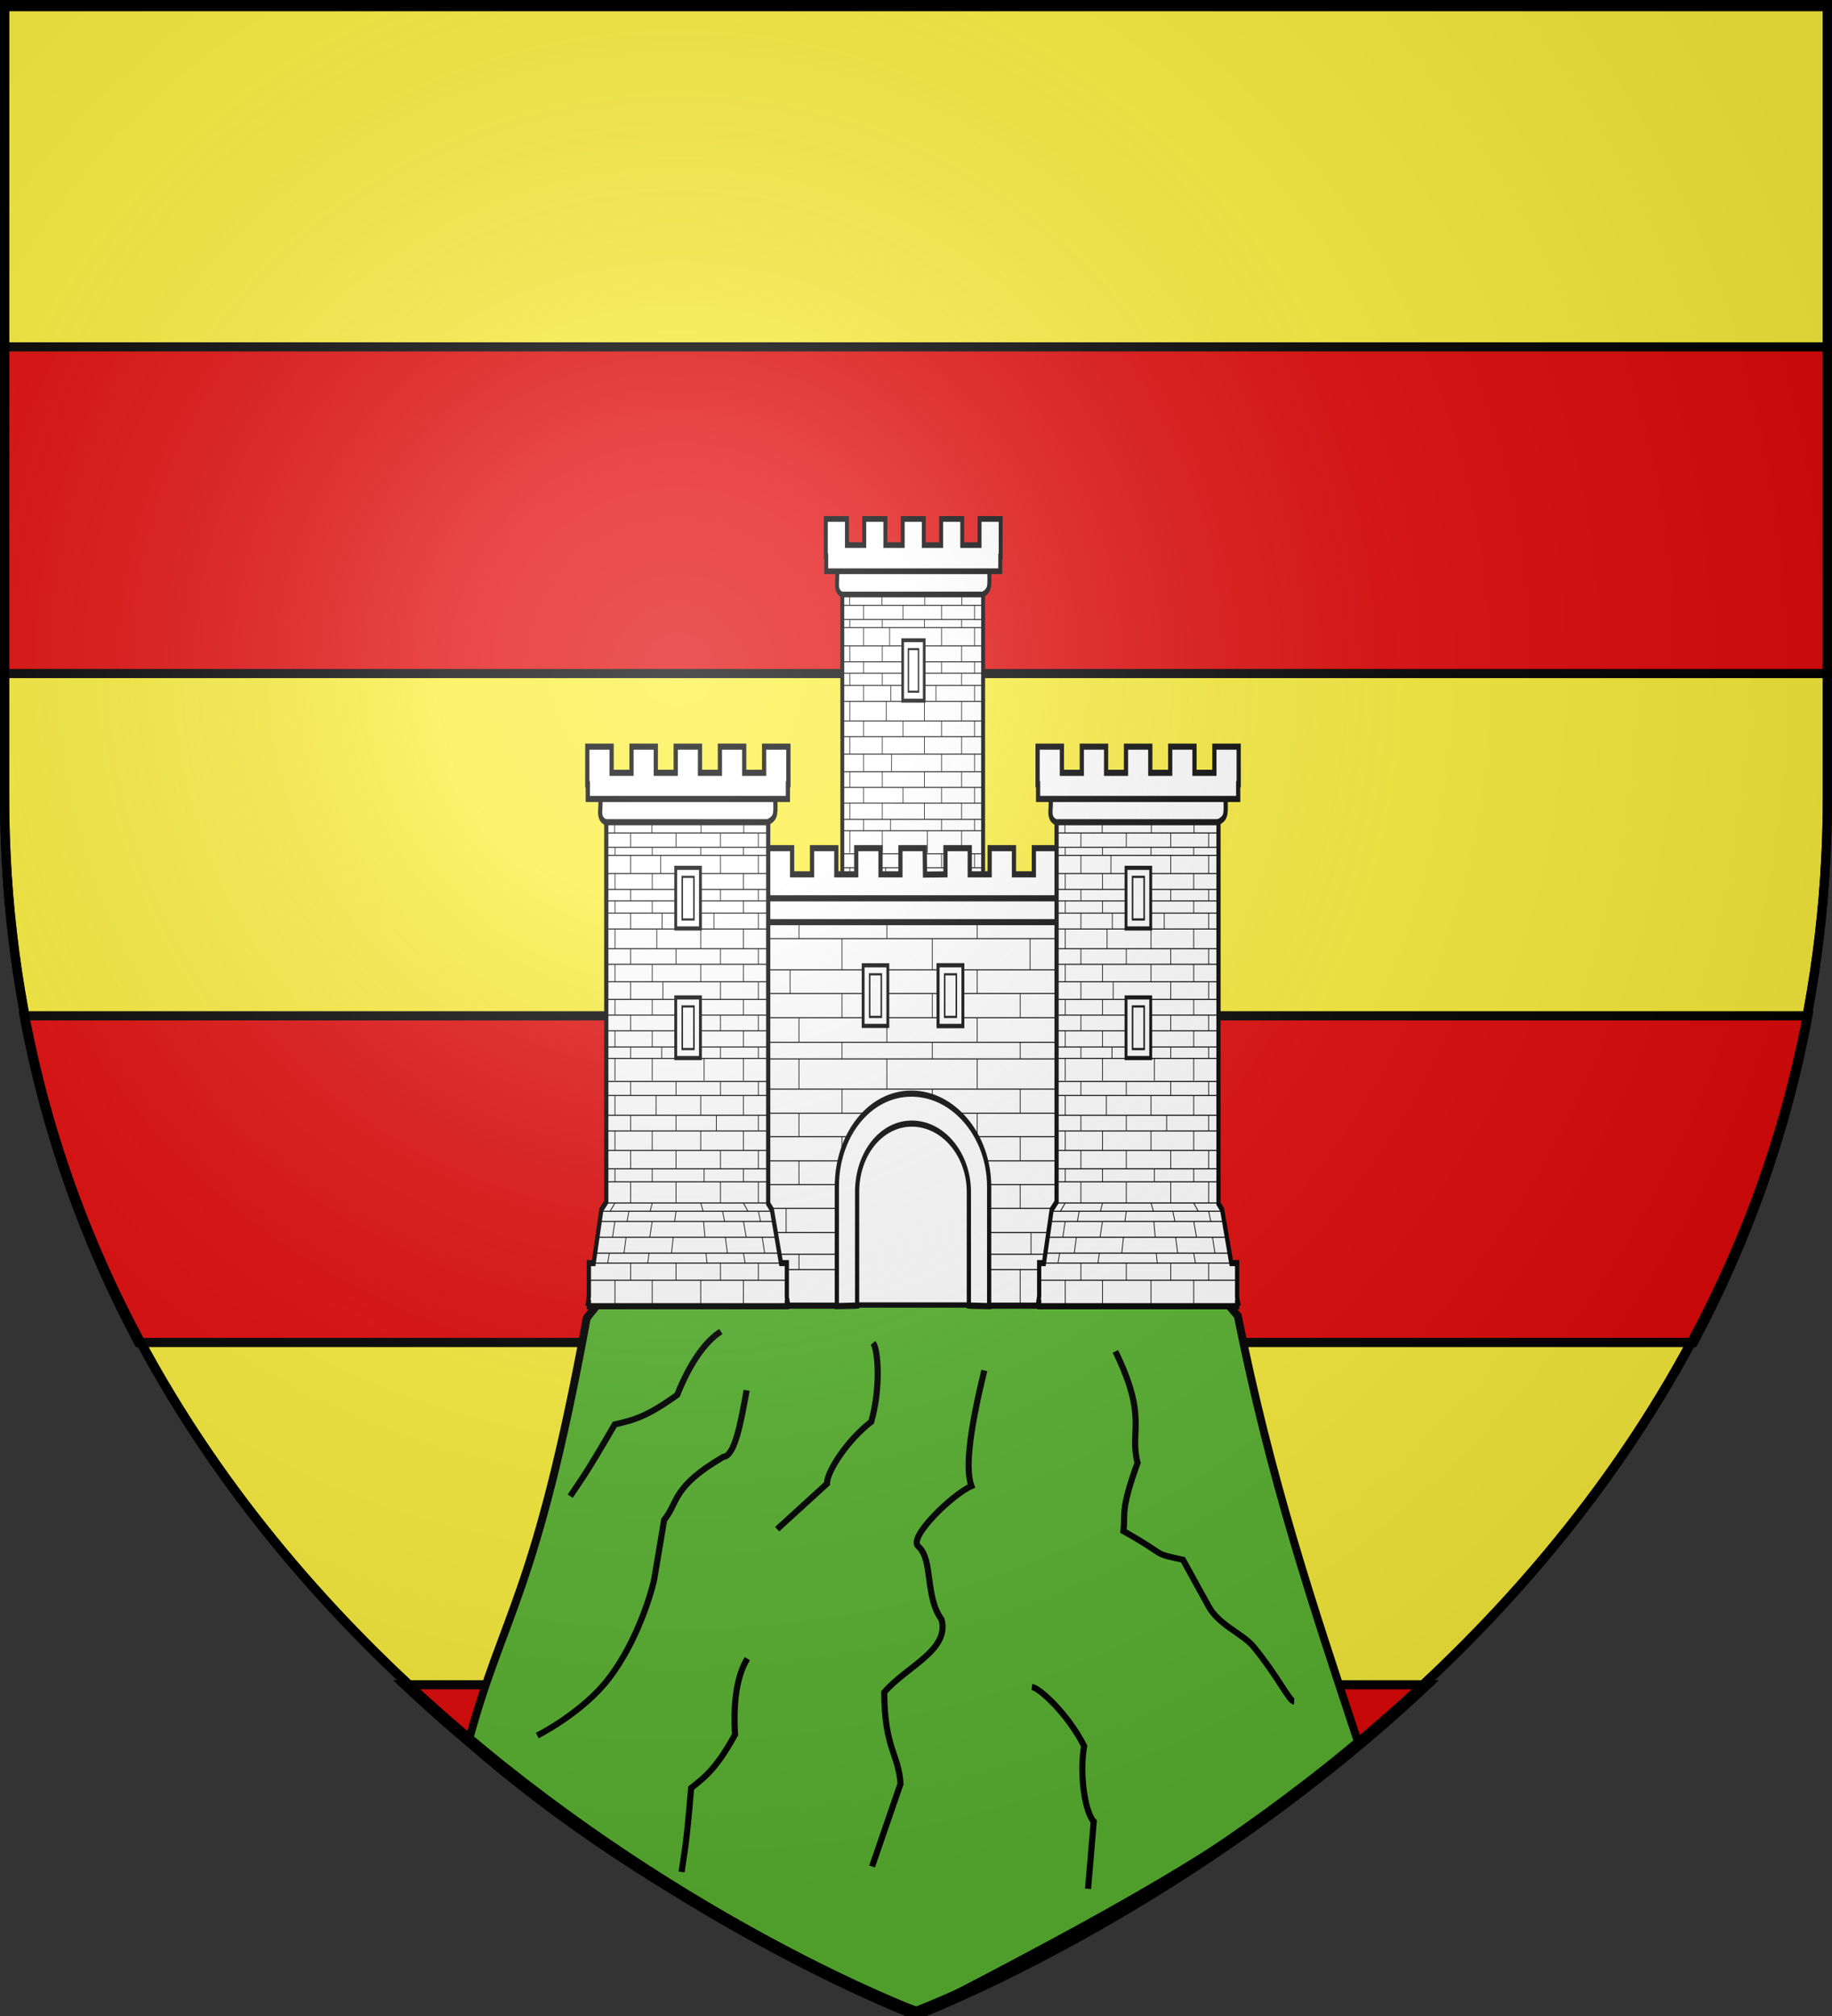 <svg xmlns="http://www.w3.org/2000/svg" xmlns:xlink="http://www.w3.org/1999/xlink" width="600" height="660" version="1.0"><rect width="100%" height="100%" fill="#333333" stroke="none"/><desc>Flag of Canton of Valais (Wallis)</desc><defs><g id="j"><path id="i" d="M0 0v1h.5z" transform="rotate(18 3.157 -.5)"/><use xlink:href="#i" width="810" height="540" transform="scale(-1 1)"/></g><g id="k"><use xlink:href="#j" width="810" height="540" transform="rotate(72)"/><use xlink:href="#j" width="810" height="540" transform="rotate(144)"/></g><radialGradient xlink:href="#b" id="l" cx="221.445" cy="226.331" r="300" fx="221.445" fy="226.331" gradientTransform="matrix(1.353 0 0 1.349 -77.63 -85.747)" gradientUnits="userSpaceOnUse"/><linearGradient id="b"><stop offset="0" style="stop-color:white;stop-opacity:.314"/><stop offset=".19" style="stop-color:white;stop-opacity:.251"/><stop offset=".6" style="stop-color:#6b6b6b;stop-opacity:.125"/><stop offset="1" style="stop-color:black;stop-opacity:.125"/></linearGradient></defs><g style="display:inline"><path d="M300 658.5s298.5-112.436 298.5-398.182V1.5H1.5v258.818C1.5 546.064 300 658.5 300 658.5z" style="fill:#fcef3c;fill-opacity:1;fill-rule:evenodd;stroke:#000;stroke-width:3;stroke-linecap:butt;stroke-linejoin:miter;stroke-miterlimit:4;stroke-opacity:1;stroke-dasharray:none"/><g style="stroke:#000;stroke-width:3;stroke-miterlimit:4;stroke-opacity:1;stroke-dasharray:none"><path d="M132.5 550.281c71.35 67.036 148.213 100.392 164.313 106.938h6.375c16.099-6.546 92.961-39.902 164.312-106.938zM7.906 331.281c7.333 39.591 20.535 75.162 37.469 106.938h509.25c16.934-31.776 30.136-67.347 37.469-106.938zM1.5 112.281V219.22h597V112.28z" style="fill:#e20909;fill-opacity:1;fill-rule:evenodd;stroke:#000;stroke-width:3;stroke-linecap:butt;stroke-linejoin:miter;stroke-miterlimit:4;stroke-opacity:1;stroke-dasharray:none;stroke-dashoffset:0;marker:none;visibility:visible;display:inline;overflow:visible" transform="translate(0 1.281)"/></g><path d="M192.154 431.532c-16.711 91.182-27.344 96.338-38.756 138.82 62.172 54.869 140.506 86.926 148.46 88.35 60.509-31.474 103.843-54.446 143.153-87.657-15.771-47.575-28.89-86.89-39.616-140.248-27.766-33.306-53.934-39.13-107.281-39.13-34.796-1.026-80.069 5.548-105.96 39.865z" style="fill:#5ab532;fill-opacity:1;fill-rule:evenodd;stroke:#000;stroke-width:2.595;stroke-linecap:square;stroke-linejoin:miter;stroke-miterlimit:4;stroke-opacity:1;stroke-dasharray:none;stroke-dashoffset:0;display:inline"/><g style="fill:#fff"><path d="M-430.893-185.533V44.818l-3.495 4.338-5.515 30.145h-3.413v18.69l-.67 3.662h.67v1.987h141.294v-1.987h.669l-.67-3.091V79.3h-4.163l-6.512-30.145-2.621-3.403v-231.286z" style="fill:#fff;fill-opacity:1;stroke:#000;stroke-width:3.225;stroke-miterlimit:4;stroke-opacity:1;stroke-dasharray:none" transform="matrix(.399 0 0 .58 447.794 292.97)"/><path d="M-435.146-183.015h124.953c-.192 7.707 1.39 10.856-5.48 13.453h-115.705c-6.128-2.505-2.953-7.32-3.768-13.453z" style="fill:#fff;fill-opacity:1;stroke:#000;stroke-width:3.225;stroke-miterlimit:4;stroke-opacity:1;stroke-dasharray:none" transform="matrix(.399 0 0 .58 447.794 292.97)"/><path d="M-444.433-212.205v21.207h.345v8.327h142.845v-8.327h.338v-21.207h-17.34v14.77h-14.207v-14.77h-17.34v14.77H-364v-14.77h-17.339v14.77h-14.208v-14.77h-17.339v14.77h-14.208v-14.77z" style="fill:#fff;fill-opacity:1;stroke:#000;stroke-width:3.225;stroke-miterlimit:4;stroke-opacity:1;stroke-dasharray:none" transform="matrix(.399 0 0 .58 447.794 292.97)"/><path d="M-430.48-23.208h114.495m-114.979 7.897H-315.5M-430.964-4.12h115.221m-115.22 8.81h115.22m-115.22 11.044h114.978m-114.979 10.35h115.706m-115.222 7.361h114.98m-114.98 11.928h114.98m-118.958 4.679h121.698m-122.944 5.76h124.438m-126.167 8.873h127.91m-129.412 9.01h131.655m-136.367 5.615h141.605m-140.636 9.681H-301.8m-140.636 14.027h140.394m-122.644-57.645-3.487 4.679m3.487 5.56-1.744 9m-2.242 9.083-1.245 5.615m5.231 9.681v14.027m0-76.935v7.362m0-28.756v11.045m0-31.046V-4.12m26.6 49.493-1.495 4.679m1.494 5.56-1.743 9m-.499 9.083-.996 5.615m3.238 9.681v14.027m0-76.935v7.362m0-28.756v11.045m2.739-31.046V-4.12m-18.176 37.565v11.928m-1.246 4.679-1.245 5.641m-.747 8.997-1.495 9.005m4.733 5.615v9.681m0-73.257v10.35m0-30.204v8.81m0-27.899v7.897m32.409 48.757v11.928m0 4.679-.997 5.641m-.996 8.997-1.246 9.005m3.239 5.615v9.681m0-73.257v10.35m0-30.204v8.81m0-27.899v7.897m48.098 60.685 3.239 4.679m-3.239 5.56 1.993 9m-1.993 9.083 1.246 5.615m-1.246 9.681v14.027m0-76.935v7.362m0-28.756v11.045m0-31.046V-4.12m-30.472 49.493 1.744 4.679m.249 5.56.996 9m.748 9.083.747 5.615m-4.484 9.681v14.027m2.396-76.935v7.362m-2.396-28.756v11.045m0-31.046V-4.12m41.15 37.565v11.928m0 4.679 1.495 5.641m1.245 8.997 1.764 9.005m-4.504 5.615v9.681m0-73.257v10.35m0-30.204v8.81m0-27.899v7.897m-27.083 48.757v11.928m1.494 4.679 1.495 5.641m.498 8.997 1.495 9.005m-4.982 5.615v9.681m0-73.257v10.35m-2.91-30.204v8.81m2.91-27.899v7.897m-81.542-27.316h115.221m-115.852-127.029h116.827m-116.827 6.213h116.33m-115.806 8.032h115.419m-115.312 4.573h114.98m-114.98 10.262h115.221m-115.22 8.99h114.978m-114.979 6.472h115.221m-115.22 6.875h115.462m-115.22 8.99h115.463m-115.706 11.11h115.706m-116.19 8.816h116.19m-115.706 9.86h115.221m-115.463 9.954h115.948m-115.948 8.84h115.948m-115.948 8.878H-315.5m-109.427-118.065v6.34m.242 8.105v4.573m0 10.262v8.99m0 6.472v6.875m0 8.99v11.11m0 8.816v9.86m0 9.954v8.84m0 8.878v9.164m0 6.217v12.657m26.357-146.103v6.34m.242 8.105v4.573m0 10.262v8.99m0 6.472v6.875m3.252 8.99v11.11m-3.252 8.816v9.86m0 9.954v8.84m0 8.878v9.164m0 6.217v12.657m-15.424-139.685-.013 8.027m0 4.573v10.262m0 8.99v6.472m0 6.875v8.99m0 11.11v8.816m0 9.86v9.954m0 8.84v8.878m0 9.164v6.217m32.409-127.028v8.027m-10.96 4.573v10.262m10.96 8.99v6.472m-9.964 6.875v8.99m9.964 11.11v8.816m-9.354 9.86v9.954m9.354 8.84v8.878m-10.213 9.164v6.217m58.554-133.446v6.34m-.242 8.105v4.573m0 10.262v8.99m0 6.472v6.875m0 8.99v11.11m0 8.816v9.86m0 9.954v8.84m0 8.878v9.164m0 6.217v12.657m-30.23-146.103v6.34m-.242 8.105v4.573m0 10.262v8.99m0 6.472v6.875m0 8.99v11.11m0 8.816v9.86m0 9.954v8.84m0 8.878v9.164m2.396 6.217v12.657m38.754-139.685v8.027m0 4.573v10.262m0 8.99v6.472m0 6.875v8.99m0 11.11v8.816m0 9.86v9.954m0 8.84v8.878m0 9.164v6.217m-27.084-127.028v8.027m0 4.573v10.262m0 8.99v6.472m-4.621 6.875v8.99m4.621 11.11v8.816m0 9.86v9.954m0 8.84v8.878m0 9.164v6.217m-81.3.205h114.98" style="fill:#fff;fill-opacity:1;fill-rule:evenodd;stroke:#000;stroke-width:.576;stroke-linecap:butt;stroke-linejoin:miter;stroke-miterlimit:4;stroke-opacity:1;stroke-dasharray:none" transform="matrix(.399 0 0 .58 447.794 292.97)"/><path d="M-380.835-143.24v33.103h16.659v-33.102z" style="fill:#fff;fill-opacity:1;stroke:#000;stroke-width:3.225;stroke-miterlimit:4;stroke-opacity:1;stroke-dasharray:none" transform="matrix(.399 0 0 .58 447.794 292.97)"/><path d="M-380.835-143.24v33.103h16.659v-33.102zm4.178 4.525h8.302v24.053h-8.302z" style="fill:#fff;fill-opacity:1;stroke:#000;stroke-width:1.152;stroke-miterlimit:4;stroke-opacity:1;stroke-dasharray:none" transform="matrix(.399 0 0 .58 447.794 292.97)"/></g><path d="m-361.448 164.377 16.79-.131v-14.77h19.94v14.77h16.34v-14.77h19.94v14.77h16.34v-14.77h19.94v14.77h16.34v-14.77h19.94v21.207h-.39v8.327H-526.34v-8.327h-.396v-21.207h19.94v14.77h16.34v-14.77h19.94v14.77h16.339v-14.77h19.94v14.77h16.34v-14.77h19.94v14.77h16.34v-14.77h19.94z" style="fill:#fff;fill-opacity:1;stroke:#000;stroke-width:3.458;stroke-miterlimit:4;stroke-opacity:1;stroke-dasharray:none" transform="matrix(.399 0 0 .58 447.168 190.979)"/><path d="M-423.87 281.455h108.276v125.902h-108.275z" style="fill:#fff;fill-opacity:1;fill-rule:nonzero;stroke:#000;stroke-width:3;stroke-linecap:round;stroke-miterlimit:4;stroke-opacity:1" transform="matrix(.399 0 0 .58 447.168 190.979)"/><path d="M-517.153 181.122v226.593h97.546V340.81c0-22.42 20.508-40.611 47.284-40.611s49.27 18.191 49.27 40.611v66.905h97.59V181.122z" style="fill:#fff;fill-opacity:1;stroke:#000;stroke-width:3.458;stroke-miterlimit:4;stroke-opacity:1;stroke-dasharray:none" transform="matrix(.399 0 0 .58 447.168 190.979)"/><path d="M-508.08 177.789h273.64c-.222 7.707 1.598 10.857-6.303 13.454h-263.003c-7.048-2.506-3.396-7.32-4.333-13.454z" style="fill:#fff;fill-opacity:1;stroke:#000;stroke-width:3.458;stroke-miterlimit:4;stroke-opacity:1;stroke-dasharray:none" transform="matrix(.399 0 0 .58 447.168 190.979)"/><path d="M-325.199 366.454h96.285m-96.285-13.652h96.285m-97.095 34.527h97.095m-96.69-8.64h96.69m-96.69 28.228h96.69m-96.69-67.563h96.69m-100.741-13.378h100.74m-116.135-13.652h116.136m-290.563-121.081h290.563m-290.563 9.307h290.563m-290.563 17.589h290.563m-290.563 13.378h290.563m-290.563 13.662h290.563m-290.563 13.848h290.563m-290.563 9.402h290.563m-290.563 17.024h290.563m-290.563 13.627h290.563m-290.563 13.244h119.33m-119.33 13.652h106.772m-106.772 13.378h102.315m-102.315 13.448h101.91m-101.91 13.652h101.505m-101.505 12.235h102.315m-102.315 8.64h101.91m-101.91 19.588h101.91m-84.19-175.4v13.662m0 13.543v9.596m0 17.135v13.627m0 13.244v13.652m0 13.378v13.448m0 13.652v12.235m0 8.64v19.588m0-206.367v17.589m72.147 13.378v13.662m0 13.543v9.596m0 17.135v13.627m0 13.244v13.652m0 13.378v13.448m0 13.652v12.235m0 8.64v19.588m0-206.367v17.589m-42.599 0v13.378m7.293 13.662v13.666m0 9.592v17.016m0 13.627v13.244m0 13.652v13.378m-10.534 13.448v13.652m10.534 12.235v8.64m0-196.086v9.307m72.147 17.589v13.378m0 13.662v13.666m0 9.592v17.016m0 13.627v9.246m0-117.083v9.307m109.452 30.967v13.662m0 13.543v9.596m0 17.135v13.627m0 13.244v13.652m0 13.378v13.448m8.913 13.652v12.235m-8.913 8.64v19.588m8.103-206.367v17.589m-80.25 13.378v13.662m0 13.543v9.596m0 17.135v13.627m0-98.53v17.589m108.988 0v13.378m0 13.662v13.666m0 9.592v17.016m0 13.627v13.244m0 13.652v13.378m0 13.448v13.652m0 12.235v8.64m0-196.086v9.307m-72.147 17.589v13.378m0 13.662v13.666m0 9.592v17.016m0 13.627v13.244m0 13.652v13.378m0 13.448v13.652m0 12.235v8.64m0-196.086v9.307" style="fill:#fff;stroke:#000;stroke-width:.618;stroke-linecap:butt;stroke-linejoin:miter;stroke-miterlimit:4;stroke-opacity:1;stroke-dasharray:none" transform="matrix(.399 0 0 .58 447.168 190.979)"/><path d="M-623.072 118.845v230.351l-4.019 4.338-6.342 30.145h-3.925v18.69l-.77 3.662h.77v1.987h162.49v-1.987h.77l-.77-3.091v-19.261h-4.789l-7.488-30.145-3.014-3.402V118.845z" style="fill:#fff;fill-opacity:1;stroke:#000;stroke-width:3.458;stroke-miterlimit:4;stroke-opacity:1;stroke-dasharray:none" transform="matrix(.399 0 0 .58 447.168 190.979)"/><path d="M-627.962 121.363h143.698c-.222 7.707 1.598 10.857-6.303 13.454H-623.63c-7.048-2.506-3.396-7.32-4.333-13.454z" style="fill:#fff;fill-opacity:1;stroke:#000;stroke-width:3.458;stroke-miterlimit:4;stroke-opacity:1;stroke-dasharray:none" transform="matrix(.399 0 0 .58 447.168 190.979)"/><path d="M-638.643 92.173v21.207h.397v8.327h164.274v-8.327h.388V92.173h-19.94v14.77h-16.34v-14.77h-19.94v14.77h-16.339v-14.77h-19.94v14.77h-16.34v-14.77h-19.94v14.77h-16.34v-14.77z" style="fill:#fff;fill-opacity:1;stroke:#000;stroke-width:3.458;stroke-miterlimit:4;stroke-opacity:1;stroke-dasharray:none" transform="matrix(.399 0 0 .58 447.168 190.979)"/><path d="M-622.596 281.17h131.671m-132.228 7.897h132.785m-132.785 11.192h132.506m-132.506 8.81h132.506m-132.506 11.044h132.228m-132.228 10.35h133.063m-132.506 7.361h132.228m-132.228 11.928h132.228m-136.803 4.68h139.954m-141.387 5.76h143.106m-145.095 8.872h147.1m-148.827 9.01h151.405m-156.823 5.615h162.847m-161.734 9.681h162.012m-161.733 14.027h161.455m-141.042-57.645-4.01 4.68m4.01 5.56-2.005 8.999m-2.579 9.083-1.432 5.615m6.016 9.681v14.027m0-76.935v7.362m0-28.755v11.044m0-31.046v11.192m30.59 49.493-1.72 4.68m1.72 5.56-2.006 8.999m-.573 9.083-1.146 5.615m3.724 9.681v14.027m0-76.935v7.362m0-28.755v11.044m3.15-31.046v11.192m-20.903 37.565v11.928m-1.432 4.68-1.432 5.64m-.86 8.997-1.719 9.005m5.443 5.615v9.681m0-73.257v10.35m0-30.204v8.81m0-27.899v7.897m37.27 48.757v11.928m0 4.68-1.145 5.64m-1.146 8.997-1.432 9.005m3.724 5.615v9.681m0-73.257v10.35m0-30.204v8.81m0-27.899v7.897m55.314 60.685 3.724 4.68m-3.724 5.56 2.292 8.999m-2.292 9.083 1.432 5.615m-1.432 9.681v14.027m0-76.935v7.362m0-28.755v11.044m0-31.046v11.192m-35.044 49.493 2.006 4.68m.286 5.56 1.146 8.999m.86 9.083.859 5.615m-5.157 9.681v14.027m2.756-76.935v7.362m-2.756-28.755v11.044m0-31.046v11.192m47.324 37.565v11.928m0 4.68 1.718 5.64m1.433 8.997 2.028 9.005m-5.18 5.615v9.681m0-73.257v10.35m0-30.204v8.81m0-27.899v7.897m-31.146 48.757v11.928m1.72 4.68 1.718 5.64m.573 8.997 1.719 9.005m-5.73 5.615v9.681m0-73.257v10.35m-3.346-30.204v8.81m3.346-27.899v7.897m-93.774-27.316h132.506m-133.231-127.029h134.353m-134.353 6.213h133.78m-133.178 8.032h132.733m-132.61 4.573h132.228m-132.228 10.262h132.506m-132.506 8.99h132.228m-132.228 6.472h132.506m-132.506 6.875h132.785m-132.506 8.99h132.784m-133.063 11.11h133.063m-133.62 8.816h133.62m-133.063 9.86h132.506m-132.784 9.955h133.341m-133.341 8.839h133.341m-133.341 8.879h133.063m-125.844-118.066v6.34m.279 8.105v4.573m0 10.262v8.99m0 6.472v6.875m0 8.99v11.11m0 8.816v9.86m0 9.955v8.839m0 8.879v9.163m0 6.217v12.657m30.31-146.103v6.34m.28 8.105v4.573m0 10.262v8.99m0 6.472v6.875m3.74 8.99v11.11m-3.74 8.816v9.86m0 9.955v8.839m0 8.879v9.163m0 6.217v12.657m-17.739-139.685-.014 8.027m0 4.573v10.262m0 8.99v6.472m0 6.875v8.99m0 11.11v8.816m0 9.86v9.955m0 8.839v8.879m0 9.163v6.217m37.27-127.028v8.027m-12.604 4.573v10.262m12.604 8.99v6.472m-11.459 6.875v8.99m11.46 11.11v8.816m-10.759 9.86v9.955m10.758 8.839v8.879m-11.745 9.163v6.217m67.338-133.446v6.34m-.279 8.105v4.573m0 10.262v8.99m0 6.472v6.875m0 8.99v11.11m0 8.816v9.86m0 9.955v8.839m0 8.879v9.163m0 6.217v12.657m-34.765-146.103v6.34m-.278 8.105v4.573m0 10.262v8.99m0 6.472v6.875m0 8.99v11.11m0 8.816v9.86m0 9.955v8.839m0 8.879v9.163m2.756 6.217v12.657m44.567-139.685v8.027m0 4.573v10.262m0 8.99v6.472m0 6.875v8.99m0 11.11v8.816m0 9.86v9.955m0 8.839v8.879m0 9.163v6.217m-31.146-127.028v8.027m0 4.573v10.262m0 8.99v6.472m-5.315 6.875v8.99m5.315 11.11v8.816m0 9.86v9.955m0 8.839v8.879m0 9.163v6.217m-93.496.205h132.228" style="fill:#fff;fill-opacity:1;fill-rule:evenodd;stroke:#000;stroke-width:.618;stroke-linecap:butt;stroke-linejoin:miter;stroke-miterlimit:4;stroke-opacity:1;stroke-dasharray:none" transform="matrix(.399 0 0 .58 447.168 190.979)"/><path d="M-565.504 161.139v33.102h19.158v-33.102z" style="fill:#fff;fill-opacity:1;stroke:#000;stroke-width:3.458;stroke-miterlimit:4;stroke-opacity:1;stroke-dasharray:none" transform="matrix(.399 0 0 .58 447.168 190.979)"/><path d="M-565.504 161.139v33.102h19.158v-33.102zm4.805 4.524h9.547v24.053h-9.547z" style="fill:#fff;fill-opacity:1;stroke:#000;stroke-width:1.235;stroke-miterlimit:4;stroke-opacity:1;stroke-dasharray:none" transform="matrix(.399 0 0 .58 447.168 190.979)"/><path d="M-565.504 234.287v33.102h19.158v-33.102z" style="fill:#fff;fill-opacity:1;stroke:#000;stroke-width:3.458;stroke-miterlimit:4;stroke-opacity:1;stroke-dasharray:none" transform="matrix(.399 0 0 .58 447.168 190.979)"/><path d="M-565.504 234.287v33.102h19.158v-33.102zm4.805 4.525h9.547v24.053h-9.547z" style="fill:#fff;fill-opacity:1;stroke:#000;stroke-width:1.235;stroke-miterlimit:4;stroke-opacity:1;stroke-dasharray:none" transform="matrix(.399 0 0 .58 447.168 190.979)"/><g style="fill:#fff"><path d="M-253.461 118.845v230.351l-4.02 4.338-6.342 30.145h-3.925v18.69l-.77 3.662h.77v1.987h162.49v-1.987h.77l-.77-3.091v-19.261h-4.788l-7.489-30.145-3.014-3.402V118.845z" style="fill:#fff;fill-opacity:1;stroke:#000;stroke-width:3.458;stroke-miterlimit:4;stroke-opacity:1;stroke-dasharray:none" transform="matrix(.399 0 0 .58 447.168 190.979)"/><path d="M-258.352 121.363h143.698c-.222 7.707 1.598 10.857-6.303 13.454h-133.062c-7.048-2.506-3.396-7.32-4.333-13.454z" style="fill:#fff;fill-opacity:1;stroke:#000;stroke-width:3.458;stroke-miterlimit:4;stroke-opacity:1;stroke-dasharray:none" transform="matrix(.399 0 0 .58 447.168 190.979)"/><path d="M-269.032 92.173v21.207h.396v8.327h164.274v-8.327h.389V92.173h-19.94v14.77h-16.34v-14.77h-19.94v14.77h-16.34v-14.77h-19.94v14.77h-16.34v-14.77h-19.94v14.77h-16.34v-14.77z" style="fill:#fff;fill-opacity:1;stroke:#000;stroke-width:3.458;stroke-miterlimit:4;stroke-opacity:1;stroke-dasharray:none" transform="matrix(.399 0 0 .58 447.168 190.979)"/><path d="M-252.986 281.17h131.671m-132.227 7.897h132.784m-132.784 11.192h132.506m-132.506 8.81h132.506m-132.506 11.044h132.227m-132.227 10.35h133.062m-132.506 7.361h132.228m-132.228 11.928h132.228m-136.803 4.68h139.954m-141.386 5.76h143.105m-145.094 8.872h147.1m-148.827 9.01h151.404m-156.823 5.615h162.847m-161.733 9.681h162.012m-161.734 14.027h161.455m-141.042-57.645-4.01 4.68m4.01 5.56-2.005 8.999m-2.578 9.083-1.433 5.615m6.016 9.681v14.027m0-76.935v7.362m0-28.755v11.044m0-31.046v11.192m30.59 49.493-1.72 4.68m1.72 5.56-2.006 8.999m-.573 9.083-1.146 5.615m3.724 9.681v14.027m0-76.935v7.362m0-28.755v11.044m3.15-31.046v11.192m-20.903 37.565v11.928m-1.432 4.68-1.432 5.64m-.86 8.997-1.718 9.005m5.442 5.615v9.681m0-73.257v10.35m0-30.204v8.81m0-27.899v7.897m37.27 48.757v11.928m0 4.68-1.145 5.64m-1.146 8.997-1.432 9.005m3.724 5.615v9.681m0-73.257v10.35m0-30.204v8.81m0-27.899v7.897m55.314 60.685 3.724 4.68m-3.724 5.56 2.292 8.999m-2.292 9.083 1.432 5.615m-1.432 9.681v14.027m0-76.935v7.362m0-28.755v11.044m0-31.046v11.192m-35.043 49.493 2.005 4.68m.286 5.56 1.146 8.999m.86 9.083.859 5.615m-5.156 9.681v14.027m2.755-76.935v7.362m-2.755-28.755v11.044m0-31.046v11.192m47.323 37.565v11.928m0 4.68 1.719 5.64m1.432 8.997 2.028 9.005m-5.18 5.615v9.681m0-73.257v10.35m0-30.204v8.81m0-27.899v7.897m-31.145 48.757v11.928m1.718 4.68 1.72 5.64m.572 8.997 1.719 9.005m-5.73 5.615v9.681m0-73.257v10.35m-3.346-30.204v8.81m3.347-27.899v7.897m-93.774-27.316h132.506m-133.232-127.029h134.353m-134.353 6.213h133.78m-133.178 8.032h132.733m-132.61 4.573h132.228m-132.227 10.262h132.506m-132.506 8.99h132.227m-132.227 6.472h132.506m-132.506 6.875h132.784m-132.506 8.99h132.784m-133.062 11.11h133.062m-133.62 8.816h133.62m-133.062 9.86h132.506m-132.785 9.955h133.341m-133.34 8.839h133.34m-133.34 8.879h133.062m-125.843-118.066v6.34m.278 8.105v4.573m0 10.262v8.99m0 6.472v6.875m0 8.99v11.11m0 8.816v9.86m0 9.955v8.839m0 8.879v9.163m0 6.217v12.657m30.311-146.103v6.34m.278 8.105v4.573m0 10.262v8.99m0 6.472v6.875m3.74 8.99v11.11m-3.74 8.816v9.86m0 9.955v8.839m0 8.879v9.163m0 6.217v12.657m-17.738-139.685-.014 8.027m0 4.573v10.262m0 8.99v6.472m0 6.875v8.99m0 11.11v8.816m0 9.86v9.955m0 8.839v8.879m0 9.163v6.217m37.27-127.028v8.027m-12.604 4.573v10.262m12.604 8.99v6.472m-11.458 6.875v8.99m11.458 11.11v8.816m-10.757 9.86v9.955m10.757 8.839v8.879m-11.745 9.163v6.217m67.338-133.446v6.34m-.279 8.105v4.573m0 10.262v8.99m0 6.472v6.875m0 8.99v11.11m0 8.816v9.86m0 9.955v8.839m0 8.879v9.163m0 6.217v12.657m-34.765-146.103v6.34m-.278 8.105v4.573m0 10.262v8.99m0 6.472v6.875m0 8.99v11.11m0 8.816v9.86m0 9.955v8.839m0 8.879v9.163m2.756 6.217v12.657m44.567-139.685v8.027m0 4.573v10.262m0 8.99v6.472m0 6.875v8.99m0 11.11v8.816m0 9.86v9.955m0 8.839v8.879m0 9.163v6.217m-31.146-127.028v8.027m0 4.573v10.262m0 8.99v6.472m-5.315 6.875v8.99m5.315 11.11v8.816m0 9.86v9.955m0 8.839v8.879m0 9.163v6.217m-93.496.205h132.228" style="fill:#fff;fill-opacity:1;fill-rule:evenodd;stroke:#000;stroke-width:.618;stroke-linecap:butt;stroke-linejoin:miter;stroke-miterlimit:4;stroke-opacity:1;stroke-dasharray:none" transform="matrix(.399 0 0 .58 447.168 190.979)"/><path d="M-195.894 161.139v33.102h19.158v-33.102z" style="fill:#fff;fill-opacity:1;stroke:#000;stroke-width:3.458;stroke-miterlimit:4;stroke-opacity:1;stroke-dasharray:none" transform="matrix(.399 0 0 .58 447.168 190.979)"/><path d="M-195.894 161.139v33.102h19.158v-33.102zm4.805 4.524h9.547v24.053h-9.547z" style="fill:#fff;fill-opacity:1;stroke:#000;stroke-width:1.235;stroke-miterlimit:4;stroke-opacity:1;stroke-dasharray:none" transform="matrix(.399 0 0 .58 447.168 190.979)"/><path d="M-195.894 234.287v33.102h19.158v-33.102z" style="fill:#fff;fill-opacity:1;stroke:#000;stroke-width:3.458;stroke-miterlimit:4;stroke-opacity:1;stroke-dasharray:none" transform="matrix(.399 0 0 .58 447.168 190.979)"/><path d="M-195.894 234.287v33.102h19.158v-33.102zm4.805 4.525h9.547v24.053h-9.547z" style="fill:#fff;fill-opacity:1;stroke:#000;stroke-width:1.235;stroke-miterlimit:4;stroke-opacity:1;stroke-dasharray:none" transform="matrix(.399 0 0 .58 447.168 190.979)"/></g><path d="M-411.677 216.147v33.102h19.159v-33.102z" style="fill:#fff;fill-opacity:1;stroke:#000;stroke-width:3.458;stroke-miterlimit:4;stroke-opacity:1;stroke-dasharray:none" transform="matrix(.399 0 0 .58 447.168 190.979)"/><path d="M-411.677 216.147v33.102h19.159v-33.102zm4.806 4.525h9.547v24.053h-9.547z" style="fill:#fff;fill-opacity:1;stroke:#000;stroke-width:1.235;stroke-miterlimit:4;stroke-opacity:1;stroke-dasharray:none" transform="matrix(.399 0 0 .58 447.168 190.979)"/><path d="M-350.098 216.147v33.102h19.158v-33.102z" style="fill:#fff;fill-opacity:1;stroke:#000;stroke-width:3.458;stroke-miterlimit:4;stroke-opacity:1;stroke-dasharray:none" transform="matrix(.399 0 0 .58 447.168 190.979)"/><path d="M-350.098 216.147v33.102h19.158v-33.102zm4.806 4.525h9.547v24.053h-9.547z" style="fill:#fff;fill-opacity:1;stroke:#000;stroke-width:3.458;stroke-miterlimit:4;stroke-opacity:1;stroke-dasharray:none" transform="matrix(.399 0 0 .58 447.168 190.979)"/><path d="M-350.098 216.147v33.102h19.158v-33.102z" style="fill:#fff;fill-opacity:1;stroke:#000;stroke-width:3.458;stroke-miterlimit:4;stroke-opacity:1;stroke-dasharray:none" transform="matrix(.399 0 0 .58 447.168 190.979)"/><path d="M-350.098 216.147v33.102h19.158v-33.102zm4.806 4.525h9.547v24.053h-9.547z" style="fill:#fff;fill-opacity:1;stroke:#000;stroke-width:1.235;stroke-miterlimit:4;stroke-opacity:1;stroke-dasharray:none" transform="matrix(.399 0 0 .58 447.168 190.979)"/><path d="m-308.796 407.967-16.65-.34.001-64.11c0-21.293-21.357-38.571-46.788-38.571s-44.938 17.278-44.938 38.572v64.109l-16.649.34v-67.358c0-29.026 26.561-52.588 61.226-52.588s63.798 23.562 63.798 52.588z" style="fill:#fff;fill-opacity:1;stroke:#000;stroke-width:3.458;stroke-miterlimit:4;stroke-opacity:1;stroke-dasharray:none" transform="matrix(.399 0 0 .58 447.168 190.979)"/><path d="M244.53 455.162c-1.954 11.04-3.981 21.604-7.635 21.8-16.973 9.913-14.588 14.746-19.376 20.628l-3.245 19.353c-.35 2.085-4.836 19.58-14.992 32.706-8.7 11.243-23.32 18.537-23.32 18.537" style="fill:none;stroke:#000;stroke-width:2;stroke-linecap:butt;stroke-linejoin:miter;stroke-miterlimit:4;stroke-opacity:1;stroke-dasharray:none"/><path d="M322.371 448.665c-4.223 17.383-6.521 31.51-4.21 37.84-6.244 2.707-21.045 17.028-17.346 19.806 4.847 4.38 2.06 16.344 7.552 23.878 2.695 10.13-11.635 15.447-18.78 23.862.15 18.581 4.69 20.038 5.348 29.918l-9.323 27.08" style="fill:none;stroke:#000;stroke-width:2;stroke-linecap:butt;stroke-linejoin:miter;stroke-opacity:1;stroke-miterlimit:4;stroke-dasharray:none"/><path d="M365.295 442.422c10.748 22.037 4.515 25.82 7.27 36.465-5.838 16.11-3.871 16.517-4.636 22.366 15.08 8.442 8.911 7.096 19.5 9.38l8.204 14.882c3.356 6.558 11.263 9.134 14.96 13.644 8.093 9.875 11.621 17.803 13.265 17.9" style="fill:none;stroke:#000;stroke-width:2;stroke-linecap:butt;stroke-linejoin:miter;stroke-miterlimit:4;stroke-opacity:1;stroke-dasharray:none"/><path d="M244.772 543.018c-3.242 5.194-4.73 13.707-4.043 24.876-5.872 10.608-9.331 13.533-14.37 17.48-1.712 20.453-2.246 20.892-3.14 27.471M337.96 552.276c2.561.358 11.778 8.844 17.109 19.348-1.65 9.367.355 21.822 3.14 24.7l-1.854 22.026" style="fill:none;stroke:#000;stroke-width:2;stroke-linecap:butt;stroke-linejoin:miter;stroke-opacity:1;stroke-miterlimit:4;stroke-dasharray:none"/><path d="M236.073 435.906c-5.15 3.31-10.133 10.372-14.283 20.764-9.841 7.083-14.218 8.25-20.46 9.665-10.285 17.761-10.956 17.931-14.576 23.497" style="fill:none;stroke:#000;stroke-width:2;stroke-linecap:butt;stroke-linejoin:miter;stroke-miterlimit:4;stroke-opacity:1;stroke-dasharray:none;display:inline"/><path d="M285.933 439.646c1.636 2.003 2.63 14.492-.597 25.82-7.577 5.75-14.569 16.25-14.482 20.254l-16.328 14.9" style="fill:none;stroke:#000;stroke-width:2;stroke-linecap:butt;stroke-linejoin:miter;stroke-opacity:1;display:inline;stroke-miterlimit:4;stroke-dasharray:none"/></g><path d="M300 658.5s298.5-112.32 298.5-397.772V2.176H1.5v258.552C1.5 546.18 300 658.5 300 658.5" style="opacity:1;fill:url(#l);fill-opacity:1;fill-rule:evenodd;stroke:none;stroke-width:1px;stroke-linecap:butt;stroke-linejoin:miter;stroke-opacity:1"/><path d="M300 658.5S1.5 546.18 1.5 260.728V2.176h597v258.552C598.5 546.18 300 658.5 300 658.5z" style="opacity:1;fill:none;fill-opacity:1;fill-rule:evenodd;stroke:#000;stroke-width:3;stroke-linecap:butt;stroke-linejoin:miter;stroke-miterlimit:4;stroke-dasharray:none;stroke-opacity:1"/></svg>